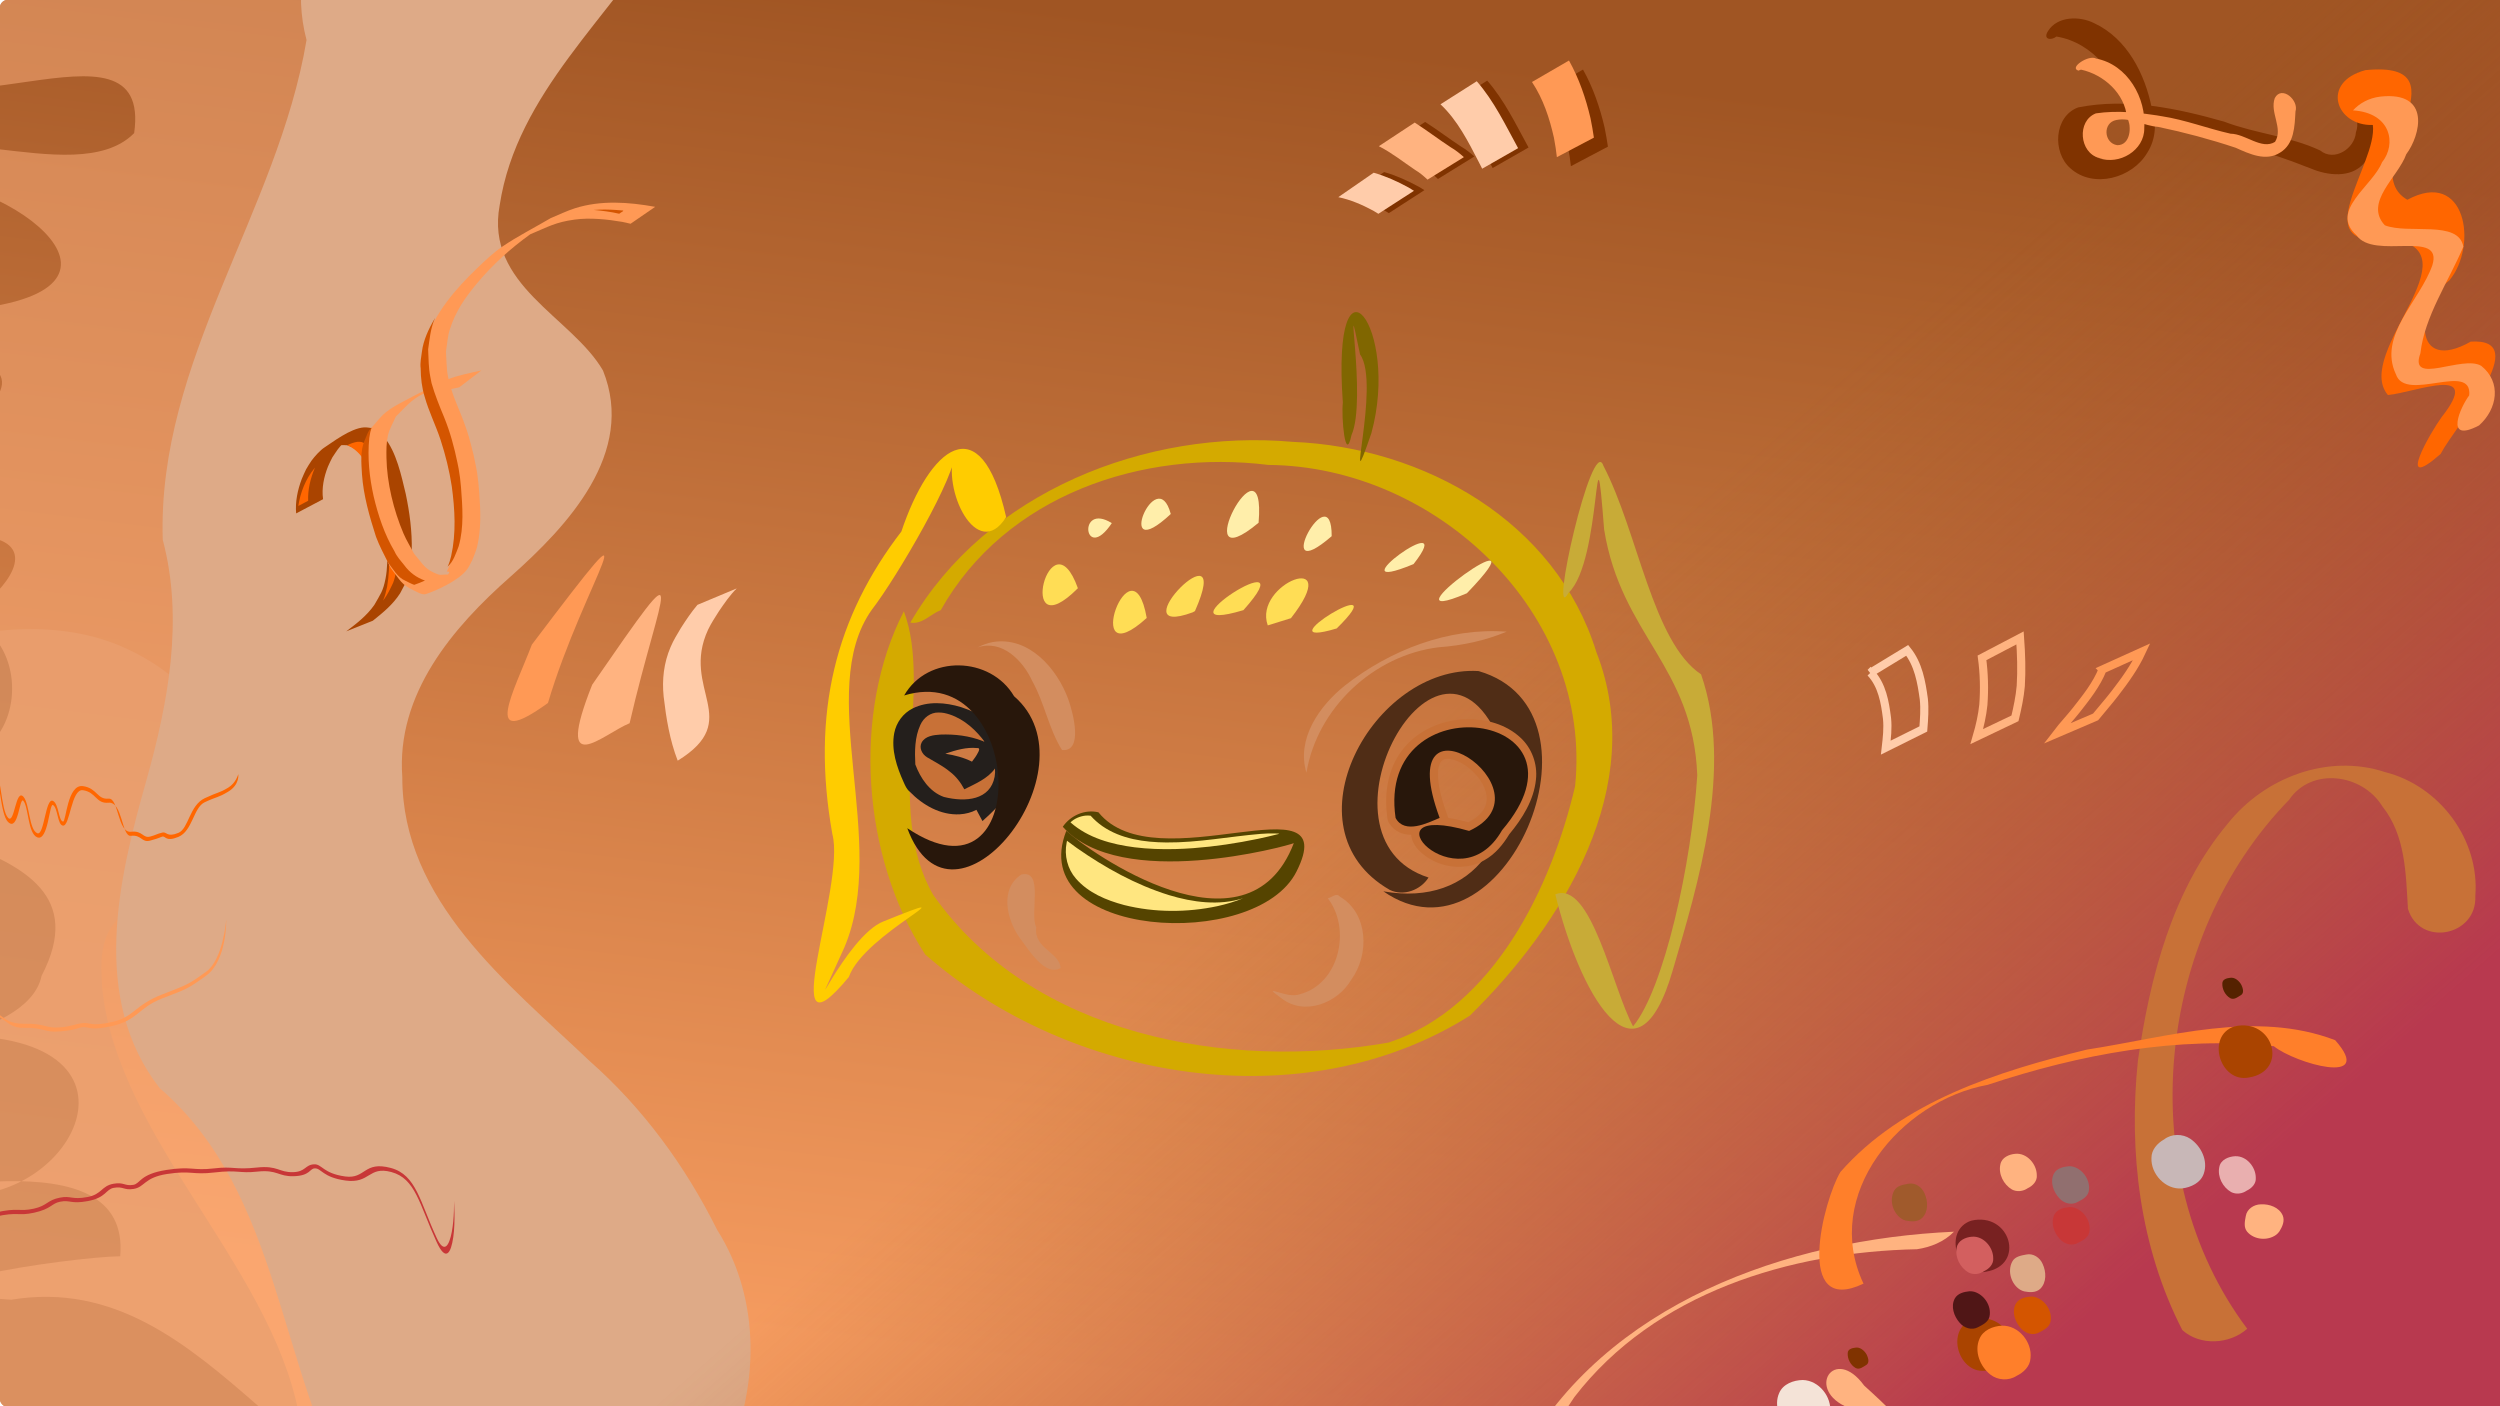 <?xml version="1.0" encoding="UTF-8" standalone="no"?>
<!-- Created with Inkscape (http://www.inkscape.org/) -->

<svg
   version="1.1"
   id="svg898"
   width="614.4"
   height="345.6"
   viewBox="0 0 614.4 345.6"
   xmlns:xlink="http://www.w3.org/1999/xlink"
   xmlns="http://www.w3.org/2000/svg"
   xmlns:svg="http://www.w3.org/2000/svg">
  <defs
     id="defs902">
    <linearGradient
       id="linearGradient27998">
      <stop
         style="stop-color:#a05523;stop-opacity:0"
         offset="0"
         id="stop27994" />
      <stop
         style="stop-color:#b8394f;stop-opacity:1"
         offset="1"
         id="stop27996" />
    </linearGradient>
    <linearGradient
       id="linearGradient11952">
      <stop
         style="stop-color:#a05523;stop-opacity:1;"
         offset="0"
         id="stop11948" />
      <stop
         style="stop-color:#f59b5f;stop-opacity:1"
         offset="1"
         id="stop11950" />
    </linearGradient>
    <linearGradient
       xlink:href="#linearGradient11952"
       id="linearGradient11954"
       x1="323.594"
       y1="9.987"
       x2="282.33"
       y2="339.435"
       gradientUnits="userSpaceOnUse" />
    <linearGradient
       xlink:href="#linearGradient27998"
       id="linearGradient27864"
       x1="524.773"
       y1="108.842"
       x2="647.379"
       y2="177.98"
       gradientUnits="userSpaceOnUse"
       gradientTransform="matrix(2.024,0,0,1,-631.401,0)" />
    <clipPath
       clipPathUnits="userSpaceOnUse"
       id="clipPath913">
      <use
         x="0"
         y="0"
         xlink:href="#g909"
         id="use915" />
    </clipPath>
    <clipPath
       clipPathUnits="userSpaceOnUse"
       id="clipPath1045">
      <rect
         style="opacity:0.5;fill:#a05a2c"
         id="rect1047"
         width="616.49"
         height="345.92"
         x="-0.076"
         y="-0.08"
         ry="2.073" />
    </clipPath>
  </defs>
  <g
     id="g904">
    <g
       id="g1019"
       clip-path="url(#clipPath1045)">
      <rect
         style="opacity:1;mix-blend-mode:normal;fill:url(#linearGradient11954);fill-opacity:1;stroke:none"
         id="rect8500"
         width="616.49"
         height="345.92"
         x="-0.076"
         y="-0.08" />
      <path
         style="opacity:0.76;fill:#d38d5f;fill-opacity:1;stroke:none;stroke-width:1"
         d="m 43.584,395.348 c -52.551,-21.986 -81.283,-60.175 -91.292,-98.215 -11.588,-43.566 -5.29,-88.539 12.805,-131.068 16.689,-9.453 42.952,-15.955 63.744,-7.639 32.788,13.625 33.838,45.95 7.416,63.002 -12.177,4.438 -11.609,13.28 -11.159,21.14 3.675,38.191 44.031,70.58 48.927,108.603 2.364,16.849 -9.406,33.577 -30.442,44.177 z"
         id="path29199-8" />
      <path
         id="path29199"
         style="opacity:0.5;fill:#ffb380;fill-opacity:1;stroke:none;stroke-width:1"
         d="M 121.789,-59.529 C 66.156,-44.374 18.948,-9.691 -33.673,12.621 -18.316,37.945 37.537,0.36 32.971,32.718 c -14.734,14.898 -55.601,-8.476 -59.563,11.902 21.556,-5.165 66.884,24.427 23.295,30.911 -19.431,-3.115 -42.11,9.829 -9.659,10.983 46.985,8.23 -47.847,37.245 -2.098,45.509 44.781,-4.801 -4.133,34.05 -7.818,20.405 37.728,-10.992 32.193,51.966 -3.849,29.012 -23.319,29.946 57.561,18.781 36.941,58.379 -3.494,17.02 -48.22,17.228 -13.045,15.105 44.757,4.718 13.03,50.942 -19.289,35.8 -13.662,-9.462 -56.311,8.099 -22.18,4.786 20.976,-1.334 76.458,-16.979 73.838,13.231 -12.194,0.147 -67.302,8.155 -26.78,10.679 50.642,-8.367 71.461,60.011 120.651,55.132 47.368,-9.738 54.255,-72.31 23.896,-103.877 -17.509,-33.361 -66.494,-50.65 -65.812,-92.026 4.882,-38.131 47.254,-60.532 46.923,-100.474 -25.533,-24.403 -29.048,-70.003 2.758,-90.744 12.39,-14.891 11.461,-40.169 -9.392,-46.962 z" />
      <path
         style="fill:#deaa87;stroke:none;stroke-width:1px;stroke-linecap:butt;stroke-linejoin:miter;stroke-opacity:1"
         d="m 164.066,-18.656 c -13.905,22.836 -37.033,41.444 -41.262,69.08 -3.664,19.697 17.654,27.391 25.383,40.626 8.147,20.256 -8.701,38.229 -22.679,50.62 -14.335,12.613 -28.143,28.924 -26.639,49.287 -0.062,30.454 25.973,50.717 46.047,69.809 13.146,11.602 23.55,25.853 31.312,41.455 22.134,34.873 -2.904,89.497 -45.139,91.691 -18.202,1.371 -35.489,-8.909 -43.915,-24.912 -18.996,-32.416 -17.899,-75.662 -47.944,-101.594 -17.044,-21.928 -10.199,-51.141 -3.289,-75.488 5.392,-19.18 9.267,-39.638 4.057,-59.268 C 38.587,88.613 68.239,52.105 75.336,9.828 69.055,-13.703 85.011,-39.394 108.721,-44.506 c 21.792,-6.218 46.376,4.776 55.345,25.85 z"
         id="path29086" />
      <g
         id="g911"
         clip-path="url(#clipPath913)">
        <g
           id="g909">
          <rect
             style="opacity:1;fill:url(#linearGradient27864);fill-opacity:1;stroke:none;stroke-width:1"
             id="rect27752"
             width="616.49"
             height="345.92"
             x="-0.076"
             y="-0.08"
             ry="0" />
        </g>
      </g>
      <path
         style="fill:#d4aa00;fill-opacity:1;fill-rule:nonzero;stroke:none"
         id="path1021"
         d="m 231.196,149.953 c 15.909,-28.301 49.552,-39.536 80.512,-35.693 41.286,0.326 79.753,36.526 75.384,78.974 -5.817,24.752 -19.885,54.319 -45.787,62.978 -39.617,6.947 -87.586,-1.65 -111.962,-36.281 -12.24,-21.226 -0.038,-50.793 -7.21,-69.69 -12.801,24.86 -10.334,60.447 5.24,84.325 35.582,31.208 92.968,40.794 133.835,15.055 22.887,-22.448 44.01,-56.487 31.095,-89.415 -9.908,-32.116 -42.431,-50.289 -74.579,-51.613 -36.015,-3.217 -75.376,12.261 -94.001,44.412 2.907,0.559 5.049,-2.169 7.474,-3.052 z" />
      <path
         id="path1025-6"
         style="fill:#241f1c;fill-opacity:1;fill-rule:nonzero;stroke:none"
         d="m 219.764,180.177 c -0.779,4.148 0.628,8.325 2.322,12.067 0.381,0.853 0.748,1.723 1.496,2.324 3.183,3.289 7.578,5.817 12.281,5.56 1.422,-0.089 2.841,-0.435 4.102,-1.109 0.495,0.922 0.991,1.845 1.486,2.767 2.602,-2.366 5.291,-4.815 6.786,-8.069 1.653,-3.337 1.671,-7.439 -0.098,-10.734 -2.427,-4.603 -7.08,-7.648 -11.94,-9.197 -3.83,-1.169 -8.205,-1.539 -11.886,0.309 -2.371,1.179 -4.059,3.489 -4.548,6.083 z m 12.708,5.001 c 2.446,-0.832 5.036,-1.595 7.645,-1.334 0.815,-0.078 0.499,0.636 0.25,1.082 -0.401,0.812 -0.936,1.548 -1.493,2.258 -2.048,-1.026 -4.295,-1.586 -6.546,-1.951 l 0.093,-0.035 z" />
      <path
         style="fill:#502d16;fill-opacity:1;fill-rule:nonzero;stroke:none"
         id="path1027"
         d="m 351.075,215.663 c -30.687,-9.817 2.666,-70.821 17.822,-32.86 5.41,22.342 -6.551,40.219 -28.923,36.251 29.342,20.417 57.47,-44.239 23.399,-54.134 -25.892,-1.563 -48.021,38.722 -21.852,53.766 3.36,1.661 7.624,0.067 9.554,-3.023 z" />
      <path
         id="path1029-9"
         style="fill:#c87137;fill-opacity:1;fill-rule:nonzero;stroke:none"
         d="m 360.516,176.746 c -6.157,0.095 -12.43,2.812 -16.105,7.865 -3.307,4.45 -4.203,10.262 -3.542,15.667 0.075,0.783 0.131,1.578 0.655,2.208 1.117,1.77 3.225,2.73 5.287,2.652 0.184,2.518 2.211,4.429 4.219,5.714 4.067,2.586 9.57,3.011 13.792,0.539 2.612,-1.45 4.561,-3.818 6.081,-6.341 3.212,-3.87 6.067,-8.388 6.578,-13.502 0.414,-3.796 -1.025,-7.74 -3.865,-10.309 -3.502,-3.237 -8.414,-4.569 -13.1,-4.494 z m -4.4,9.748 c 2.881,0.4 5.325,2.333 7.126,4.525 1.58,1.975 2.796,4.751 1.727,7.24 -0.787,1.768 -2.437,2.962 -4.114,3.819 -1.622,-0.448 -3.265,-0.826 -4.93,-1.076 -1.307,-3.713 -2.696,-7.56 -2.498,-11.557 0.082,-1.188 0.512,-2.81 1.936,-2.93 0.249,-0.042 0.502,-0.033 0.754,-0.021 z" />
      <path
         style="fill:#28170b;fill-opacity:1;fill-rule:nonzero;stroke:none"
         id="path1029"
         d="m 353.805,201.004 c -12.523,-33.935 28.768,-6.672 7.244,3.204 -26.869,-7.748 -2.72,18.855 8.093,-0.169 24.862,-29.241 -31.094,-36.776 -26.162,-3.018 2.197,4.09 7.92,1.221 10.825,-0.018 z" />
      <path
         style="fill:#554400;fill-opacity:1;fill-rule:nonzero;stroke:none"
         id="path1033"
         d="m 261.19,203.184 c 14.238,15.982 55.245,4.697 56.775,4.03 -11.446,29.919 -50.59,1.883 -55.914,-3.021 -10.359,26.368 46.751,29.82 56.606,9.941 11.746,-23.45 -34.571,2.994 -48.703,-14.499 -3.292,-0.805 -6.885,0.772 -8.763,3.548 z" />
      <path
         id="path1033-7"
         style="fill:#ffe680;fill-opacity:1;fill-rule:nonzero;stroke:none"
         d="m 266.785,200.443 c -1.352,0.139 -2.783,0.741 -3.701,1.668 4.326,3.839 10.133,5.401 15.747,6.121 3.306,0.41 6.645,0.513 9.973,0.434 1.385,-0.029 3.004,-0.128 4.475,-0.226 5.348,-0.401 10.662,-1.203 15.912,-2.296 1.561,-0.336 3.328,-0.734 4.956,-1.161 0.76,-0.154 -0.591,-0.128 -0.854,-0.155 -1.192,-0.034 -2.4,0.025 -3.49,0.106 -7.679,0.647 -15.367,2.172 -23.151,2.112 -5.435,-0.053 -11.155,-0.851 -15.725,-4.01 -1.059,-0.742 -2.036,-1.603 -2.895,-2.57 -0.414,-0.059 -0.832,-0.055 -1.248,-0.023 z m -4.65,6.656 c -0.621,3.1 0.197,6.452 2.297,8.836 3.025,3.485 7.473,5.325 11.838,6.487 7.49,1.876 15.416,1.875 22.955,0.268 2.151,-0.48 4.273,-1.107 6.315,-1.94 -5.957,1.89 -12.395,1.008 -18.265,-0.768 -8.153,-2.536 -15.701,-6.735 -22.676,-11.608 -0.799,-0.569 -1.592,-1.148 -2.369,-1.746 -0.031,0.158 -0.062,0.315 -0.094,0.473 z" />
      <path
         style="fill:#ffdd55;fill-opacity:1;fill-rule:nonzero;stroke:none"
         id="path1035"
         d="m 281.818,151.874 c -3.633,-20.81 -16.642,15.068 0,0 z" />
      <path
         style="fill:#ffdd55;fill-opacity:1;fill-rule:nonzero;stroke:none"
         id="path1037"
         d="m 293.671,150.18 c 10.063,-22.721 -19.479,7.287 -0.55,0.306 z" />
      <path
         style="fill:#ffdd55;fill-opacity:1;fill-rule:nonzero;stroke:none"
         id="path1039"
         d="m 305.587,149.948 c 16.514,-18.448 -22.98,6.895 0,0 z" />
      <path
         style="fill:#ffdd55;fill-opacity:1;fill-rule:nonzero;stroke:none"
         id="path1041"
         d="m 317.26,151.927 c 13.458,-17.194 -9.394,-8.562 -5.694,1.772 z" />
      <path
         style="fill:#ffdd55;fill-opacity:1;fill-rule:nonzero;stroke:none"
         id="path1043"
         d="m 328.508,154.447 c 15.777,-15.506 -19.38,5.812 0,0 z" />
      <path
         style="fill:#ffeeaa;fill-opacity:1;fill-rule:nonzero;stroke:none"
         id="path1045"
         d="m 360.5,145.799 c 21.414,-22.207 -23.06,9.853 0,0 z" />
      <path
         style="fill:#ffeeaa;fill-opacity:1;fill-rule:nonzero;stroke:none"
         id="path1047"
         d="m 347.392,138.632 c 11.877,-15.167 -20.85,8.622 0,0 z" />
      <path
         style="fill:#ffeeaa;fill-opacity:1;fill-rule:nonzero;stroke:none"
         id="path1049"
         d="m 327.275,131.775 c 0.069,-15.749 -15.533,13.398 0,0 z" />
      <path
         style="fill:#ffeeaa;fill-opacity:1;fill-rule:nonzero;stroke:none"
         id="path1051"
         d="m 309.31,128.472 c 2.001,-23.663 -18.416,15.351 0,0 z" />
      <path
         style="fill:#ffeeaa;fill-opacity:1;fill-rule:nonzero;stroke:none"
         id="path1053"
         d="m 287.727,126.319 c -3.5,-13.135 -14.351,13.387 0,0 z" />
      <path
         style="fill:#ffeeaa;fill-opacity:1;fill-rule:nonzero;stroke:none"
         id="path1055"
         d="m 273.238,128.563 c -8.555,-5.313 -6.824,10.19 0,0 z" />
      <path
         style="fill:#ffdd55;fill-opacity:1;fill-rule:nonzero;stroke:none"
         id="path1057"
         d="m 264.901,144.561 c -6.78,-18.993 -15.568,15.645 0,0 z" />
      <path
         style="fill:#c8ab37;fill-opacity:1;fill-rule:nonzero;stroke:none;stroke-width:0.703"
         id="path1063"
         d="m 385.496,145.674 c 8.276,-7.83 6.251,-47.34 8.736,-15.536 4.199,26.013 21.824,33.438 22.89,60.392 -1.403,21.746 -8.141,52.431 -15.777,61.704 -5.043,-9.27 -10.324,-36.014 -19.114,-32.44 5.748,23.477 19.809,50.24 28.917,18.472 6.083,-20.731 14.938,-49.432 6.908,-72.537 -11.937,-7.984 -15.447,-34.815 -24.011,-51.275 -2.723,-8.1 -13.592,40.275 -8.549,31.22 z" />
      <path
         style="fill:#ffcc00;fill-opacity:1;fill-rule:nonzero;stroke:none;stroke-width:0.862"
         id="path1065"
         d="m 247.272,127.072 c -6.337,-27.952 -18.924,-16.844 -25.745,3.544 -16.032,20.842 -22.302,44.523 -16.963,74.391 3.373,12.652 -14.65,57.714 4.045,35.101 3.751,-10.745 32.196,-23.229 8.587,-13.692 -9.506,3.564 -20.949,31.409 -9.702,6.455 11.088,-25.981 -7.447,-62.981 6.744,-82.996 6.197,-7.999 21.187,-33.717 20.433,-38.936 -3.43,9.196 5.486,27.472 12.601,16.134 z" />
      <path
         id="path1025"
         style="fill:#c87137;fill-opacity:1;fill-rule:nonzero;stroke:none"
         d="m 230.623,175.109 c -1.95,-0.045 -3.67,1.298 -4.432,3.037 -1.393,3.027 -1.41,6.463 -1.242,9.729 1.26,3.361 3.497,6.722 7.015,7.98 5.421,1.369 11.399,0.746 12.479,-4.965 0.111,-0.669 0.138,-1.351 0.088,-2.027 -1.823,2.538 -4.841,3.748 -7.537,5.115 -0.891,-1.672 -2.053,-3.204 -3.578,-4.349 -1.707,-1.422 -3.715,-2.393 -5.601,-3.535 -1.188,-0.718 -1.998,-2.275 -1.319,-3.599 0.872,-1.629 2.94,-1.855 4.599,-1.966 3.532,-0.13 7.145,0.29 10.446,1.596 0.843,0.511 -0.047,-0.407 -0.243,-0.708 -2.356,-2.918 -5.523,-5.431 -9.267,-6.194 -0.466,-0.072 -0.935,-0.132 -1.408,-0.113 z" />
      <path
         style="fill:#28170b;fill-opacity:1;fill-rule:nonzero;stroke:none"
         id="path1023"
         d="m 222.203,170.918 c 29.5,-9.024 32.058,53.697 0.768,32.617 11.087,30.063 46.854,-14.637 26.249,-32.43 -5.777,-9.827 -21.224,-10.323 -27.017,-0.188 z" />
      <path
         style="fill:#806600;fill-opacity:1;fill-rule:nonzero;stroke:none;stroke-width:0.587"
         id="path1067"
         d="m 332.134,106.953 c 3.929,-8.699 -2.228,-40.994 2.109,-19.856 5.246,7.176 -4.397,40.304 2.78,19.378 7.149,-26.038 -9.867,-47.796 -7.006,-7.515 -0.414,3.438 0.603,15.202 2.117,7.993 z" />
      <path
         style="fill:#aa4400;fill-opacity:1;fill-rule:nonzero;stroke:none"
         id="path12483"
         d="m 79.398,122.684 c -0.385,-2.679 0.207,-5.502 1.195,-7.998 0.309,-0.781 0.724,-1.515 1.086,-2.273 1.169,-1.728 1.456,-2.373 2.99,-3.787 0.549,-0.506 2.438,-1.702 1.77,-1.37 -10.31,5.117 -4.113,2.379 -2.69,2.17 0.524,-0.077 1.06,-5.8e-4 1.59,-8.7e-4 0.512,0.223 1.063,0.374 1.537,0.669 2.174,1.35 3.45,3.946 4.397,6.203 1.382,3.293 1.618,4.778 2.525,8.304 0.996,4.515 1.573,9.153 1.358,13.786 -0.06,1.294 -0.159,2.595 -0.416,3.865 -0.636,3.152 -1.199,3.661 -2.736,6.399 -1.851,2.66 -4.367,4.598 -6.923,6.513 0,0 6.542,-2.612 6.542,-2.612 v 0 c 2.504,-1.991 4.961,-4.003 6.709,-6.741 1.484,-2.887 1.997,-3.346 2.551,-6.617 0.217,-1.284 0.279,-2.593 0.308,-3.895 0.105,-4.669 -0.518,-9.339 -1.474,-13.897 -1.073,-4.456 -2.281,-10.322 -5.302,-13.961 -1.015,-1.222 -1.839,-1.516 -3.183,-2.257 -0.576,-0.051 -1.151,-0.187 -1.728,-0.153 -3.419,0.202 -8.019,3.845 -9.706,4.898 -1.088,0.679 -2.519,2.291 -3.25,3.297 -0.493,0.678 -0.888,1.422 -1.332,2.134 -0.354,0.789 -0.757,1.557 -1.063,2.366 -1.01,2.671 -1.627,5.595 -1.376,8.453 0,0 6.619,-3.494 6.619,-3.494 z" />
      <path
         id="path12483-5"
         style="fill:#ff6600;fill-opacity:1;fill-rule:nonzero;stroke:none"
         d="m 87.851,108.583 c -0.866,0.113 -1.81,0.474 -2.512,0.842 3.047,1.264 4.794,4.321 6.034,7.215 1.564,3.516 2.433,7.286 3.22,11.037 1.008,5.421 1.481,11.033 0.546,16.498 -0.245,1.162 -0.521,2.328 -1.006,3.416 1.082,-1.332 1.777,-2.869 2.495,-4.387 0.666,-1.752 0.883,-3.641 0.974,-5.503 0.006,-0.338 0.035,-1.121 0.036,-1.628 0.008,-4.839 -0.712,-9.745 -1.838,-14.39 -0.993,-3.955 -1.907,-8.128 -4.471,-11.41 -0.633,-0.766 -1.537,-1.32 -2.46,-1.635 -0.337,-0.046 -0.678,-0.102 -1.018,-0.055 z m -10.646,6.592 c -2.124,2.612 -3.381,5.863 -3.895,9.172 0.807,-0.426 1.613,-0.852 2.42,-1.277 -0.107,-2.791 0.583,-5.563 1.668,-8.119 -0.065,0.075 -0.129,0.15 -0.193,0.225 z" />
      <path
         style="fill:#ff9955;fill-opacity:1;fill-rule:nonzero;stroke:none"
         id="path12485"
         d="m 161.016,50.832 c -6.49,-1.175 -13.332,-1.679 -19.719,0.351 -2.037,0.647 -3.96,1.61 -5.94,2.415 -3.978,2.342 -8.121,4.424 -11.934,7.025 -2.277,1.553 -4.279,3.485 -6.269,5.393 -5.051,4.844 -10.292,10.865 -12.458,17.666 -0.572,1.796 -0.665,3.712 -0.997,5.568 0.253,4.719 4e-5,5.106 1.251,9.534 0.746,2.641 1.97,5.238 2.925,7.801 1.552,4.165 1.391,3.985 2.569,8.364 0.303,1.523 0.676,3.033 0.909,4.568 0.818,5.387 1.258,12.599 -0.268,17.896 -0.307,1.066 -0.856,2.046 -1.285,3.07 2.672,-0.393 -4.831,4.779 -3.365,3.889 1.365,-0.828 3.311,-1.295 3.903,-2.778 0.329,-0.824 -1.797,-0.104 -2.629,-0.412 -3.314,-1.225 -3.573,-2.332 -5.927,-5.087 -0.874,-1.665 -1.884,-3.265 -2.622,-4.995 -2.42,-5.674 -4.081,-12.453 -4.184,-18.638 -0.03,-1.828 -0.039,-3.691 0.368,-5.474 0.37,-1.622 1.287,-3.069 1.931,-4.604 3.033,-2.982 4.198,-4.738 8.372,-6.288 0.458,-0.17 -1.276,1.251 -0.787,1.237 1.526,-0.046 2.903,-0.95 4.378,-1.344 1.191,-0.319 2.409,-0.529 3.613,-0.793 0,0 5.478,-4.166 5.478,-4.166 v 0 c -2.333,0.523 -6.151,1.282 -8.272,2.21 -3.594,1.572 -7.084,3.38 -10.549,5.22 -1.624,0.862 -3.277,1.721 -4.704,2.88 -1.357,1.102 -2.38,2.561 -3.571,3.842 -0.588,1.586 -1.442,3.098 -1.763,4.759 -0.609,3.151 -0.079,8.607 0.446,11.632 0.376,2.165 0.92,4.301 1.512,6.418 1.788,6.4 1.835,5.891 4.575,11.563 2.41,3.113 2.477,4.06 5.905,5.654 0.876,0.407 1.874,1.063 2.795,0.771 2.083,-0.661 7.936,-3.165 10.081,-6.031 0.547,-0.731 0.887,-1.597 1.331,-2.395 0.377,-1.051 0.866,-2.068 1.131,-3.152 1.034,-4.23 0.872,-8.816 0.547,-13.113 -0.125,-1.65 -0.269,-3.302 -0.512,-4.939 -0.23,-1.552 -0.604,-3.079 -0.907,-4.618 -1.115,-4.276 -1.033,-4.412 -2.539,-8.474 -0.907,-2.446 -2.198,-5.164 -2.937,-7.672 -1.281,-4.34 -1.02,-4.581 -1.297,-9.214 0.31,-1.786 0.381,-3.63 0.929,-5.357 1.425,-4.495 3.751,-7.861 6.763,-11.456 3.813,-4.551 8.198,-8.521 13.017,-11.982 4.509,-1.886 6.196,-2.965 10.951,-3.618 3.686,-0.506 7.999,-0.065 11.672,0.569 0.686,0.118 1.357,0.309 2.035,0.463 0,0 6.048,-4.159 6.048,-4.159 z" />
      <path
         id="path12485-6"
         style="fill:#d45500;fill-opacity:1;fill-rule:nonzero;stroke:none"
         d="m 147.523,51.508 c -0.544,0.024 -1.089,0.034 -1.631,0.086 2.108,0.198 4.221,0.451 6.285,0.934 0.287,-0.292 1.664,-0.865 0.614,-0.813 -1.75,-0.171 -3.51,-0.245 -5.268,-0.207 z m -40.68,26.773 c -1.476,2.481 -2.81,5.353 -3.148,8.123 -0.165,1.378 -0.497,2.744 -0.31,4.137 0.023,2.366 0.282,4.734 0.991,6.999 1.006,3.599 2.708,6.953 3.876,10.498 1.228,3.742 2.175,7.583 2.775,11.477 0.763,5.68 1.112,11.537 -0.159,17.171 -0.21,0.891 -0.477,1.769 -0.867,2.599 1.452,-1.312 2.029,-3.264 2.723,-5.031 1.34,-4.729 0.938,-9.718 0.568,-14.555 -0.132,-1.501 -0.297,-3.002 -0.572,-4.484 -0.056,-0.289 -0.198,-1.022 -0.298,-1.491 -0.783,-3.806 -1.803,-7.573 -3.276,-11.175 -1.143,-2.758 -2.28,-5.546 -3.088,-8.388 -0.091,-0.466 -0.161,-0.955 -0.294,-1.506 -0.462,-2.233 -0.429,-4.532 -0.546,-6.796 0.368,-2.474 0.563,-5.01 1.566,-7.335 0.023,-0.097 0.254,-0.593 0.061,-0.242 z M 91.234,105.184 c -0.893,0.822 -1.138,2.049 -1.648,3.111 -1.094,2.62 -0.777,5.54 -0.624,8.301 0.375,5.239 1.838,10.319 3.438,15.296 0.815,2.204 1.942,4.28 2.981,6.38 1.275,1.598 2.257,3.598 4.235,4.447 0.755,0.35 1.417,0.76 2.183,1.01 0.9,-0.298 1.775,-0.665 2.641,-1.051 -2.03,-0.694 -3.808,-2.013 -5.068,-3.749 -0.869,-1.099 -1.844,-2.123 -2.412,-3.423 -2.475,-4.168 -4.018,-8.816 -5.129,-13.514 -1.048,-4.693 -1.564,-9.555 -1.076,-14.353 0.117,-0.884 0.295,-1.764 0.605,-2.602 l -0.065,0.076 z" />
      <path
         style="fill:#803300;fill-opacity:1;fill-rule:nonzero;stroke:none"
         id="path12487"
         d="m 505.381,8.981 c 9.076,1.472 15.507,9.894 17.236,18.531 0.948,3.314 2.122,7.721 -0.912,10.331 -2.382,2.275 -6.465,1.822 -8.337,-0.862 -2.199,-2.611 -1.028,-7.118 2.328,-8.112 4.679,-1.818 9.457,0.534 14.065,1.417 12.95,2.805 25.805,6.214 38.133,11.123 4.141,1.743 9.858,2.468 13.117,-1.322 4.68,-5.292 5.31,-13.033 3.696,-19.65 -1.254,-4.056 -7.327,-3.544 -7.46,0.793 -0.731,3.926 3.225,7.336 1.75,11.265 -0.279,4.06 -5.342,7.307 -8.788,4.489 -7.501,-3.522 -15.93,-4.145 -23.63,-7.094 -11.571,-3.289 -23.839,-5.865 -35.844,-3.495 -5.964,2.193 -6.393,11.055 -1.934,14.951 5.661,5.127 15.271,2.439 18.926,-3.828 2.082,-3.229 2.36,-7.338 1.107,-10.92 -1.688,-8.418 -6.062,-17.126 -14.188,-20.91 -3.553,-1.789 -9.023,-1.75 -11.327,1.954 -1.327,2.071 0.765,2.396 2.063,1.338 z" />
      <path
         style="fill:#ff6600;fill-opacity:1;fill-rule:nonzero;stroke:none;stroke-width:1"
         id="path12780"
         d="m 599.796,111.567 c 3.918,-7.404 23.029,-28.603 7.415,-27.61 -14.336,8.1 -13.768,-8.575 -5.253,-15.053 7.121,-8.542 4.05,-27.608 -10.327,-19.809 -13.311,-7.637 15.799,-34.441 -10.312,-31.857 -11.133,2.982 -7.208,13.799 1.832,13.473 1.244,9.598 -17.261,30.94 4.223,27.978 21.998,2.78 -9.232,27.996 -0.525,38.393 6.808,-0.635 23.642,-7.77 13.16,5.49 -2.519,3.437 -11.598,18.976 -0.214,8.995 z" />
      <path
         style="fill:#ff9955;fill-opacity:1;fill-rule:nonzero;stroke:none;stroke-width:1"
         id="path12487-2"
         d="m 511.423,17.111 c 5.614,1.216 10.785,5.87 11.305,11.793 1.294,2.219 0.813,6.841 -2.397,6.778 -3.317,-0.498 -3.64,-5.541 -0.224,-6.191 3.48,-0.717 6.79,1.441 10.268,1.692 6.452,1.343 12.837,3.055 19.076,5.138 3.353,1.501 7.454,3.449 10.936,1.162 3.473,-2.109 3.546,-6.489 3.749,-10.084 0.892,-2.771 -3.383,-6.498 -5.083,-3.293 -1.3,3.551 2.135,7.4 0.062,10.757 -3.28,2.044 -7.231,-1.97 -10.924,-2.003 -5.663,-1.273 -11.127,-3.405 -16.892,-4.293 -5.332,-0.886 -10.85,-1.51 -16.215,-0.705 -4.728,1.827 -4.082,9.72 0.785,10.944 4.883,1.911 11.182,-1.855 11.104,-7.257 0.57,-7.464 -4.129,-15.705 -11.844,-17.155 -1.739,-1.026 -6.752,2.238 -4.345,2.964 z" />
      <path
         style="fill:#c83737;fill-opacity:1;fill-rule:nonzero;stroke:none"
         id="path12489"
         d="m 111.582,295.156 c 0,0 0.086,4.299 -0.546,7.597 -0.651,3.397 -1.854,5.461 -3.696,1.508 -4.145,-8.891 -5.004,-15.541 -11.295,-17.226 -3.351,-0.897 -4.883,-0.199 -6.218,0.634 -1.335,0.834 -2.479,1.806 -5.003,1.459 -5.427,-0.746 -5.705,-3.068 -7.605,-2.989 -2.273,0.094 -2.063,1.847 -5.194,1.931 -3.505,0.094 -3.716,-1.698 -8.889,-1.136 -5.543,0.602 -5.66,-0.37 -10.544,0.212 -5.254,0.626 -5.398,-0.6 -11.664,0.375 -6.634,1.032 -6.405,3.391 -8.192,3.673 -2.157,0.34 -2.253,-0.738 -4.859,-0.273 -2.975,0.532 -2.815,2.6 -6.378,3.262 -3.933,0.73 -4.004,-0.398 -6.786,0.15 -3.153,0.62 -3.082,1.978 -6.403,2.708 -3.693,0.812 -3.734,-0.361 -9.48,0.97 -6.117,1.417 -6.096,3.4 -10.269,4.069 -4.553,0.729 -4.546,1.171 -7.09,2.362 -2.921,1.367 -2.882,-0.96 -3.772,-0.575 -1.265,0.548 -1.411,1.405 -1.411,1.405 0,0 -0.131,0.253 1.394,-0.405 1.902,-0.821 1.847,1.47 3.767,0.575 2.301,-1.073 2.301,-1.593 7.109,-2.362 5.179,-0.829 5.167,-2.882 10.302,-4.069 5.507,-1.273 5.54,-0.104 9.487,-0.97 4.32,-0.948 4.256,-2.282 6.425,-2.708 2.539,-0.499 2.602,0.626 6.788,-0.15 4.557,-0.845 4.41,-2.906 6.403,-3.262 2.364,-0.422 2.45,0.652 4.857,0.273 2.777,-0.437 2.562,-2.793 8.222,-3.673 6.028,-0.937 6.162,0.281 11.667,-0.375 5.875,-0.699 5.986,0.283 10.546,-0.212 4.931,-0.535 5.125,1.237 8.88,1.136 4.129,-0.111 3.931,-1.878 5.209,-1.931 1.652,-0.069 1.907,2.208 7.582,2.989 6.054,0.834 5.586,-3.61 11.237,-2.093 5.97,1.602 6.852,7.831 11.157,17.226 2.253,4.916 3.507,2.748 4.08,-1.231 0.548,-3.807 0.183,-8.874 0.183,-8.874 z" />
      <path
         style="fill:#ff9955;fill-opacity:1;fill-rule:nonzero;stroke:none"
         id="path12491"
         d="m 55.737,213.937 c 0,0 -0.022,4.529 -0.022,4.529 0,0 0.022,-4.529 0.022,-4.529 z m -0.138,12.053 c 0,0 -0.751,9.811 -4.922,12.813 -4.508,3.245 -4.539,3.147 -10.866,5.611 -6.731,2.622 -6.912,5.527 -12.064,6.707 -5.533,1.267 -5.457,0.098 -7.415,0.323 -2.336,0.269 -2.369,0.772 -5.595,1.042 -3.603,0.302 -3.516,-1.001 -8.859,-0.89 -5.718,0.119 -5.478,-3.719 -10.528,-3.791 -5.425,-0.077 -5.338,-1.568 -11.808,-2.016 -6.844,-0.474 -7.1,3.892 -8.946,3.744 -2.219,-0.177 -2.106,-2.051 -4.78,-2.406 -3.347,-0.445 -3.6,3.686 -6.947,3.241 -4.021,-0.534 -3.878,-2.889 -6.706,-3.553 -3.198,-0.751 -3.385,2.422 -6.759,1.615 -3.743,-0.896 -3.569,-3.925 -9.344,-6.329 -6.142,-2.557 -6.4,2.61 -10.552,0.472 -4.459,-2.296 -4.24,-13.384 -4.24,-13.384 0,0 -0.5,11.967 4.189,14.384 5.122,2.64 5.394,-2.621 10.553,-0.472 5.526,2.302 5.345,5.374 9.333,6.329 4.358,1.044 4.551,-2.134 6.762,-1.615 2.58,0.606 2.432,2.986 6.7,3.553 3.346,0.444 3.606,-3.686 6.953,-3.241 2.425,0.322 2.308,2.209 4.775,2.406 2.84,0.227 3.106,-4.149 8.953,-3.744 6.22,0.431 6.131,1.935 11.805,2.016 6.049,0.086 5.804,3.889 10.521,3.791 5.093,-0.106 5.003,1.213 8.857,0.89 4.232,-0.355 4.268,-0.889 5.597,-1.042 1.706,-0.196 1.626,1.002 7.415,-0.323 6.17,-1.413 6.362,-4.483 12.076,-6.707 6.074,-2.364 6.104,-2.181 10.876,-5.611 5.211,-3.746 4.967,-13.813 4.967,-13.813 z M -66.221,175.565 c 0,0 -0.612,-1.919 -4.561,3.203 -4.509,5.849 -4.148,5.129 -6.737,8.968 -1.339,1.985 -1.712,12.525 -2.134,22.183 -0.425,9.719 -0.901,18.739 -1.337,17.992 -0.594,-1.017 -0.784,-9.247 -1.009,-17.099 -0.226,-7.89 -0.497,-15.516 -0.497,-15.516 0,0 0.214,7.774 0.405,15.862 0.19,8.048 0.366,16.534 1.076,17.753 0.921,1.582 1.678,-7.813 2.118,-17.898 0.438,-10.034 0.552,-20.99 1.422,-22.277 2.364,-3.497 1.996,-2.811 6.752,-8.968 4.885,-6.322 4.502,-4.203 4.502,-4.203 z" />
      <path
         style="fill:#ffb380;fill-opacity:1;fill-rule:nonzero;stroke:none;opacity:1"
         id="path12493"
         d="m 480.206,302.704 c -40.879,1.835 -85.685,17.549 -106.371,55.363 -10.096,12.754 -9.384,35.954 11.426,34.676 29.526,2.171 61.628,1.334 87.562,-14.567 11.503,-13.656 -4.816,-28.697 -14.693,-37.664 -7.314,-10.071 -14.649,1.141 -3.795,5.485 14.409,7.529 25.794,33.836 3.218,38.371 -25.879,5.844 -54.088,11.055 -79.797,1.573 -12.992,-12.747 1.6,-30.875 9.165,-42.601 19.726,-25.633 52.995,-35.708 84.188,-36.33 3.356,-0.491 6.708,-1.837 9.096,-4.306 z" />
      <path
         style="fill:#c87137;fill-opacity:1;fill-rule:nonzero;stroke:none;stroke-width:1"
         id="path12495"
         d="m 552.275,326.555 c -28.657,-38.189 -22.61,-96.253 10.281,-129.976 5.535,-8.183 18.037,-6.38 22.888,1.53 5.765,7.183 5.816,16.614 6.331,25.238 2.908,9.489 17.034,6.685 16.556,-3.133 1.136,-13.831 -8.745,-27.064 -22.142,-30.452 -14.04,-4.639 -29.633,1.281 -38.655,12.605 -13.637,16.251 -19.121,37.64 -22.11,58.227 -2.361,22.488 0.477,46.003 10.901,66.278 4.381,3.96 11.645,3.523 15.95,-0.316 z" />
      <path
         style="fill:#ff7f2a;fill-opacity:1;fill-rule:nonzero;stroke:none;stroke-width:1"
         id="path12497"
         d="m 457.976,315.468 c -10.332,-21.824 9.087,-44.948 30.528,-48.863 22.44,-7.454 46.771,-12.074 70.318,-9.485 5.195,4.202 25.142,9.917 15.065,-1.49 -19.673,-7.499 -41.061,-0.753 -61.009,2.319 -21.83,5.328 -45.366,12.725 -60.578,30.078 -4.113,6.806 -11.583,35.676 5.676,27.44 z" />
      <path
         style="fill:#ff6600;fill-opacity:1;fill-rule:nonzero;stroke:none"
         id="path12499"
         d="m 58.558,190.249 c 0,0 -0.556,2.18 -2.492,3.337 -2.317,1.384 -2.305,0.971 -5.728,2.572 -3.803,1.779 -3.973,7.486 -6.483,8.523 -2.89,1.194 -2.842,-0.345 -3.946,-0.074 -1.482,0.364 -1.489,0.579 -2.982,0.983 -1.871,0.505 -1.808,-1.519 -4.726,-1.178 -3.295,0.385 -3.036,-8.378 -5.509,-8.137 -2.849,0.277 -2.771,-2.563 -6.284,-3.074 -3.887,-0.565 -4.153,8.801 -4.908,8.708 -1.128,-0.139 -1.005,-4.333 -2.482,-5.08 -1.846,-0.934 -2.13,8.64 -3.841,7.951 -2.081,-0.839 -1.888,-7.335 -3.431,-8.981 -1.907,-2.034 -2.159,6.728 -3.71,5.235 -1.915,-1.844 -1.645,-11.365 -4.679,-18.893 -3.39,-8.408 -3.786,8.643 -5.694,3.053 -2.259,-6.617 -1.873,-27.884 -3.197,-39.225 -0.841,-7.202 -1.31,-5.413 -1.591,-2.13 -0.285,3.326 -0.402,8.276 -0.521,7.608 -0.295,-1.657 -0.216,-24.882 -0.537,-46.983 -0.319,-22.003 -0.991,-43.176 -1.347,-40.238 -0.474,3.919 -0.289,24.227 -0.211,42.788 0.079,18.797 0.05,36.555 0.05,36.555 0,0 0.286,-19.262 0.313,-38.686 0.027,-19.424 -0.209,-39.01 -0.13,-39.656 0.238,-1.962 0.836,18.685 1.145,40.401 0.306,21.493 0.333,44.726 0.706,46.819 1.176,6.611 1.372,-11.858 2.114,-5.478 1.089,9.357 0.693,31.924 3.183,39.225 2.84,8.328 3.254,-9.113 5.695,-3.053 2.796,6.941 2.515,16.815 4.672,18.893 2.521,2.429 2.776,-6.234 3.712,-5.235 1.3,1.387 1.1,8.042 3.428,8.981 2.698,1.088 2.984,-8.386 3.844,-7.951 1.229,0.623 1.102,4.911 2.48,5.08 1.751,0.215 2.021,-9.128 4.911,-8.708 3.264,0.475 3.183,3.375 6.283,3.074 3.476,-0.338 3.214,8.405 5.506,8.137 2.668,-0.312 2.602,1.752 4.726,1.178 2.502,-0.676 2.508,-0.866 2.982,-0.983 0.853,-0.209 0.803,1.373 3.946,0.074 3.524,-1.456 3.696,-7.218 6.486,-8.523 3.17,-1.483 3.158,-1.036 5.729,-2.572 2.953,-1.764 2.52,-4.337 2.52,-4.337 z M -6.271,40.229 c 0,0 -0.469,0.527 -2.268,9.551 -1.067,5.354 -1.738,2.851 -2.298,-0.181 -0.563,-3.047 -1.024,-6.651 -1.651,-3.576 -0.784,3.846 -0.852,14.049 -0.774,23.16 0.079,9.152 0.308,17.332 0.308,17.332 0,0 0.009,-9.007 0.045,-18.447 0.036,-9.405 0.103,-19.348 0.449,-21.044 0.518,-2.539 0.923,1.347 1.484,4.394 0.558,3.032 1.284,5.272 2.464,-0.638 2.685,-13.44 2.242,-10.551 2.242,-10.551 z" />
      <path
         style="fill:#803300;fill-opacity:1;fill-rule:nonzero;stroke:none"
         id="path12784-3"
         d="m 331.468,48.292 c 3.024,0.633 5.856,1.856 8.564,3.311 0.428,0.26 0.856,0.521 1.283,0.781 0,0 8.749,-5.652 8.749,-5.652 v 0 c -0.444,-0.271 -0.888,-0.542 -1.332,-0.814 -2.736,-1.492 -5.567,-2.779 -8.572,-3.635 0,0 -8.693,6.008 -8.693,6.008 z" />
      <path
         style="fill:#ffccaa;fill-opacity:1;fill-rule:nonzero;stroke:none"
         id="path12784"
         d="m 328.902,48.453 c 3.024,0.633 5.856,1.856 8.564,3.311 0.428,0.26 0.856,0.521 1.283,0.781 0,0 8.749,-5.652 8.749,-5.652 v 0 c -0.444,-0.271 -0.888,-0.542 -1.332,-0.814 -2.736,-1.492 -5.567,-2.779 -8.572,-3.635 0,0 -8.693,6.008 -8.693,6.008 z" />
      <path
         style="fill:#803300;fill-opacity:1;fill-rule:nonzero;stroke:none"
         id="path12786-7"
         d="m 341.433,35.769 c 3.182,1.619 5.993,3.861 8.94,5.857 1.12,0.647 2.084,1.486 3.023,2.362 0,0 8.935,-5.529 8.935,-5.529 v 0 c -1.004,-0.904 -2.052,-1.745 -3.229,-2.421 -2.995,-1.966 -5.843,-4.142 -8.856,-6.078 0,0 -8.812,5.81 -8.812,5.81 z" />
      <path
         style="fill:#ffb380;fill-opacity:1;fill-rule:nonzero;stroke:none"
         id="path12786"
         d="m 338.867,35.93 c 3.182,1.619 5.993,3.861 8.94,5.857 1.12,0.647 2.084,1.486 3.023,2.362 0,0 8.935,-5.529 8.935,-5.529 v 0 c -1.004,-0.904 -2.052,-1.745 -3.229,-2.421 -2.995,-1.966 -5.843,-4.142 -8.856,-6.078 0,0 -8.812,5.81 -8.812,5.81 z" />
      <path
         style="fill:#803300;fill-opacity:1;fill-rule:nonzero;stroke:none"
         id="path12788-3"
         d="m 356.577,25.467 c 4.201,3.945 6.817,9.176 9.431,14.226 0.273,0.536 0.546,1.071 0.819,1.607 2.943,-1.684 5.886,-3.368 8.829,-5.051 -3.095,-5.647 -5.892,-11.558 -10.164,-16.444 -2.972,1.888 -5.944,3.775 -8.916,5.663 z" />
      <path
         style="fill:#ffccaa;fill-opacity:1;fill-rule:nonzero;stroke:none"
         id="path12788"
         d="m 354.011,25.628 c 4.201,3.945 6.817,9.176 9.431,14.226 0.273,0.536 0.546,1.071 0.819,1.607 2.943,-1.684 5.886,-3.368 8.829,-5.051 -3.095,-5.647 -5.892,-11.558 -10.164,-16.444 -2.972,1.888 -5.944,3.775 -8.916,5.663 z" />
      <path
         style="fill:#803300;fill-opacity:1;fill-rule:nonzero;stroke:none"
         id="path12790-2"
         d="m 379.945,22.368 c 2.777,4.17 4.318,8.897 5.407,13.741 0.552,3.249 0.32,1.671 0.711,4.733 0,0 9.1,-4.8 9.1,-4.8 v 0 c -0.487,-3.076 -0.212,-1.487 -0.832,-4.766 -1.163,-4.949 -2.801,-9.73 -5.29,-14.186 0,0 -9.095,5.278 -9.095,5.278 z" />
      <path
         style="fill:#ff9955;fill-opacity:1;fill-rule:nonzero;stroke:none"
         id="path12790"
         d="m 376.498,20.15 c 2.777,4.17 4.318,8.897 5.407,13.741 0.552,3.249 0.32,1.671 0.711,4.733 0,0 9.1,-4.8 9.1,-4.8 v 0 c -0.487,-3.076 -0.212,-1.487 -0.832,-4.766 -1.163,-4.949 -2.801,-9.73 -5.29,-14.186 0,0 -9.095,5.278 -9.095,5.278 z" />
      <path
         style="fill:none;fill-opacity:1;fill-rule:nonzero;stroke:#ffccaa;stroke-width:2"
         id="path12792"
         d="m 459.698,165.321 c 2.868,3.051 3.554,7.245 4.057,11.246 0.247,2.402 -0.034,4.79 -0.305,7.172 0,0 9.226,-4.59 9.226,-4.59 v 0 c 0.193,-2.443 0.381,-4.891 0.123,-7.34 -0.578,-4.225 -1.329,-8.565 -4.076,-11.981 0,0 -9.025,5.493 -9.025,5.493 z" />
      <path
         style="fill:none;fill-opacity:1;fill-rule:nonzero;stroke:#ffb380;stroke-width:2"
         id="path12794"
         d="m 487.095,161.671 c 0.515,3.826 0.62,7.676 0.336,11.523 -0.271,2.658 -0.872,5.266 -1.618,7.826 0,0 9.385,-4.479 9.385,-4.479 v 0 c 0.63,-2.62 1.188,-5.265 1.426,-7.954 0.24,-3.942 0.108,-7.877 -0.178,-11.815 0,0 -9.351,4.899 -9.351,4.899 z" />
      <path
         style="fill:none;fill-opacity:1;fill-rule:nonzero;stroke:#ff9955;stroke-width:2"
         id="path12796"
         d="m 516.738,164.521 c -1.494,3.706 -3.998,6.854 -6.447,9.964 -1.557,1.984 -3.306,3.797 -4.835,5.801 0,0 9.556,-4.096 9.556,-4.096 v 0 c 1.551,-1.94 3.22,-3.781 4.728,-5.756 2.493,-3.231 4.89,-6.546 6.616,-10.265 0,0 -9.619,4.352 -9.619,4.352 z" />
      <path
         style="fill:#ffccaa;fill-opacity:1;fill-rule:nonzero;stroke:none"
         id="path12798"
         d="m 174.025,154.74 c 0.776,-1.626 1.729,-3.044 2.685,-4.561 1.34,-1.957 2.667,-3.903 4.352,-5.578 l -9.652,4.042 v 0 c -1.509,1.777 -2.8,3.713 -4.057,5.675 -0.985,1.668 -1.782,2.902 -2.552,4.701 -1.655,3.867 -2.134,7.984 -1.703,12.155 0.619,5.343 1.5,10.732 3.453,15.77 16.386,-10.098 0.634,-17.466 7.474,-32.204 z" />
      <path
         style="fill:#ffb380;fill-opacity:1;fill-rule:nonzero;stroke:none"
         id="path12800"
         d="m 154.734,177.738 c 7.628,-33.13 16.009,-45.982 -9.2,-9.456 -9.468,23.861 2.583,12.163 9.2,9.456 z" />
      <path
         style="fill:#ff9955;fill-opacity:1;fill-rule:nonzero;stroke:none"
         id="path12802"
         d="m 134.668,172.765 c 8.733,-29.512 28.147,-56.798 -3.957,-14.342 -4.419,11.553 -12.616,26.303 3.957,14.342 z" />
      <path
         style="fill:#ff9955;fill-opacity:1;fill-rule:nonzero;stroke:none;stroke-width:1"
         id="path16727"
         d="m 578.269,27.127 c 9.358,0.585 10.78,8.252 7.125,12.784 -2.289,5.806 -13.001,11.879 -6.267,17.899 4.286,6.219 21.409,-1.618 18.648,7.369 -3.087,8.84 -13.457,17.327 -8.948,26.818 2.346,7.053 18.814,-3.244 18.008,5.162 -2.054,2.713 -6.378,12.024 2.412,7.396 4.52,-4.032 5.586,-10.635 0.534,-14.649 -4.594,-2.76 -17.921,5.072 -14.944,-3.078 1.042,-9.096 6.848,-17.504 10.557,-26.192 -1.155,-6.684 -13.498,-2.977 -19.302,-5.27 -5.213,-5.636 3.319,-11.893 5.269,-17.457 3.479,-4.635 6.202,-15.529 -6.341,-14.171 -2.982,0.352 -5.237,1.744 -6.752,3.393 z" />
      <path
         style="fill:#aa4400;fill-opacity:1;fill-rule:nonzero;stroke:none"
         id="use36325"
         d="m 484.875,324.241 c -7.064,2.36 -3.527,13.976 3.587,12.551 9.865,-1.594 6.021,-14.797 -3.587,-12.551 z" />
      <path
         style="fill:#782121;fill-opacity:1;fill-rule:nonzero;stroke:none"
         id="use36329"
         d="m 484.452,299.988 c -7.064,2.36 -3.527,13.976 3.587,12.551 9.865,-1.594 6.021,-14.797 -3.587,-12.551 z" />
      <path
         style="fill:#aa4400;fill-opacity:1;fill-rule:nonzero;stroke:none"
         id="use36351"
         d="m 549.112,252.255 c -7.064,2.36 -3.527,13.976 3.587,12.551 9.865,-1.594 6.021,-14.797 -3.587,-12.551 z" />
      <path
         id="use36321"
         style="fill:#f4e3d7;fill-opacity:1;fill-rule:nonzero;stroke:none"
         d="m 443.047,339.148 c -2.283,0.046 -4.861,0.973 -5.809,3.227 -1.342,3.064 0.123,6.725 2.602,8.75 1.801,1.423 4.476,1.685 6.425,0.403 1.734,-0.802 3.362,-2.292 3.505,-4.309 0.491,-3.893 -2.732,-7.977 -6.723,-8.07 z" />
      <path
         id="use36323"
         style="fill:#803300;fill-opacity:1;fill-rule:nonzero;stroke:none"
         d="m 455.957,331.201 c -0.79,0.093 -1.854,0.365 -1.867,1.352 -0.078,1.422 0.702,2.942 1.948,3.647 0.96,0.524 1.885,-0.329 2.681,-0.781 0.796,-0.578 0.387,-1.764 0.041,-2.498 -0.539,-0.965 -1.616,-1.947 -2.803,-1.719 z" />
      <path
         id="use36327"
         style="fill:#deaa87;fill-opacity:1;fill-rule:nonzero;stroke:none"
         d="m 497.463,317.371 c 1.322,0.263 2.863,0.362 3.936,-0.619 1.615,-1.573 1.502,-4.225 0.593,-6.135 -0.652,-1.546 -2.334,-2.689 -4.041,-2.298 -1.265,0.236 -2.775,0.48 -3.43,1.749 -1.226,2.321 -0.264,5.536 1.955,6.898 0.306,0.186 0.64,0.317 0.987,0.404 z" />
      <path
         id="use36331"
         style="fill:#ff7f2a;fill-opacity:1;fill-rule:nonzero;stroke:none"
         d="m 492.004,325.799 c -2.207,0.115 -4.665,1.079 -5.543,3.27 -1.314,3.077 0.166,6.743 2.679,8.74 1.82,1.435 4.515,1.603 6.462,0.321 1.717,-0.818 3.305,-2.339 3.416,-4.342 0.458,-3.96 -2.932,-8.104 -7.014,-7.988 z" />
      <path
         id="use36333"
         style="fill:#501616;fill-opacity:1;fill-rule:nonzero;stroke:none"
         d="m 484.01,317.342 c -1.341,0.134 -2.843,0.491 -3.582,1.74 -1.078,1.943 -0.226,4.406 1.153,5.969 1.061,1.309 2.999,1.975 4.544,1.12 1.132,-0.592 2.498,-1.228 2.809,-2.605 0.561,-2.573 -1.266,-5.382 -3.762,-6.104 -0.38,-0.098 -0.769,-0.143 -1.162,-0.121 z" />
      <path
         id="use36335"
         style="fill:#d45500;fill-opacity:1;fill-rule:nonzero;stroke:none"
         d="m 499.047,318.641 c -1.325,0.13 -2.813,0.449 -3.581,1.66 -1.137,1.879 -0.333,4.319 0.963,5.905 1.042,1.348 2.98,2.148 4.583,1.311 1.193,-0.609 2.654,-1.283 2.928,-2.751 0.49,-2.575 -1.363,-5.368 -3.882,-6.022 -0.331,-0.084 -0.671,-0.116 -1.012,-0.102 z" />
      <path
         id="use36337"
         style="fill:#d35f5f;fill-opacity:1;fill-rule:nonzero;stroke:none"
         d="m 484.623,303.936 c -1.59,0.116 -3.433,0.929 -3.735,2.668 -0.496,2.352 0.823,4.905 2.851,6.105 1.243,0.669 2.79,0.463 3.92,-0.337 1.229,-0.569 2.327,-1.732 2.195,-3.179 -0.007,-2.7 -2.404,-5.492 -5.232,-5.257 z" />
      <path
         id="use36339"
         style="fill:#c83737;fill-opacity:1;fill-rule:nonzero;stroke:none"
         d="m 508.582,296.652 c -1.354,0.128 -2.877,0.474 -3.631,1.732 -1.099,1.983 -0.208,4.498 1.228,6.066 1.094,1.305 3.082,1.887 4.599,0.964 1.094,-0.578 2.382,-1.207 2.677,-2.539 0.558,-2.597 -1.307,-5.445 -3.848,-6.118 -0.335,-0.081 -0.68,-0.121 -1.025,-0.105 z" />
      <path
         id="use36341"
         style="fill:#a05a2c;fill-opacity:1;fill-rule:nonzero;stroke:none"
         d="m 468.366,299.969 c 1.332,0.271 2.888,0.388 3.975,-0.598 1.609,-1.54 1.512,-4.156 0.648,-6.054 -0.632,-1.554 -2.283,-2.76 -4.005,-2.398 -1.285,0.238 -2.823,0.456 -3.502,1.744 -1.236,2.322 -0.28,5.55 1.946,6.914 0.292,0.177 0.608,0.307 0.938,0.393 z" />
      <path
         id="use36343"
         style="fill:#916f6f;fill-opacity:1;fill-rule:nonzero;stroke:none"
         d="m 508.441,286.613 c -1.383,0.129 -2.953,0.498 -3.679,1.819 -1.032,2.008 -0.119,4.494 1.336,6.045 1.098,1.263 3.048,1.803 4.536,0.899 1.1,-0.565 2.382,-1.218 2.681,-2.541 0.557,-2.601 -1.313,-5.458 -3.864,-6.12 -0.33,-0.082 -0.671,-0.117 -1.011,-0.103 z" />
      <path
         id="use36345"
         style="fill:#ffb380;fill-opacity:1;fill-rule:nonzero;stroke:none"
         d="m 495.309,283.557 c -1.556,0.125 -3.373,0.9 -3.697,2.6 -0.537,2.375 0.795,4.97 2.851,6.179 1.23,0.649 2.748,0.459 3.87,-0.321 1.247,-0.578 2.377,-1.76 2.228,-3.231 -0.016,-2.698 -2.43,-5.482 -5.252,-5.227 z" />
      <path
         id="use36347"
         style="fill:#c8b7b7;fill-opacity:1;fill-rule:nonzero;stroke:none"
         d="m 536.257,292.069 c 2.205,-0.269 4.6,-1.384 5.344,-3.638 1.107,-3.175 -0.644,-6.741 -3.303,-8.559 -1.917,-1.282 -4.614,-1.281 -6.45,0.155 -1.653,0.923 -3.119,2.543 -3.105,4.536 -0.19,3.983 3.457,7.865 7.514,7.506 z" />
      <path
         id="use36349"
         style="fill:#e9afaf;fill-opacity:1;fill-rule:nonzero;stroke:none"
         d="m 549.316,284.15 c -1.64,0.077 -3.587,0.875 -3.902,2.677 -0.497,2.374 0.844,4.959 2.916,6.139 1.226,0.62 2.714,0.424 3.82,-0.352 1.212,-0.568 2.342,-1.688 2.231,-3.128 0.026,-2.668 -2.276,-5.453 -5.064,-5.336 z" />
      <path
         id="use36353"
         style="fill:#ffb380;fill-opacity:1;fill-rule:nonzero;stroke:none"
         d="m 560.184,302.633 c 0.711,-1.14 1.361,-2.531 0.833,-3.883 -0.863,-2.053 -3.338,-2.899 -5.421,-2.772 -1.683,0.034 -3.404,1.15 -3.676,2.896 -0.228,1.257 -0.568,2.725 0.328,3.817 1.685,2.024 5.023,2.31 7.127,0.785 0.311,-0.24 0.585,-0.519 0.81,-0.842 z" />
      <path
         id="use36355"
         style="fill:#552200;fill-opacity:1;fill-rule:nonzero;stroke:none"
         d="m 548.033,240.311 c -0.804,0.086 -1.874,0.382 -1.873,1.381 -0.066,1.406 0.707,2.883 1.916,3.605 0.978,0.552 1.925,-0.32 2.736,-0.781 0.772,-0.577 0.36,-1.744 0.029,-2.467 -0.532,-0.978 -1.617,-1.96 -2.809,-1.738 z" />
      <path
         id="path44254"
         style="fill:#d38d5f;fill-opacity:1;fill-rule:nonzero;stroke:none"
         d="m 326.322,220.76 c 5.819,7.55 2.872,21.009 -6.846,23.576 -3.174,1.333 -10.213,-3.16 -4.497,1.046 5.674,4.352 13.772,1.105 17.099,-4.597 4.49,-6.158 4.28,-16.265 -2.809,-20.441 -0.857,-1.018 -1.98,0.25 -2.948,0.416 z m -75.283,-5.85 c -5.398,3.476 -3.649,10.915 -0.565,15.396 2.285,3.049 6.433,9.888 10.19,7.565 -0.319,-3.872 -6.678,-4.779 -5.995,-9.983 -1.691,-3.312 1.973,-14.218 -3.63,-12.977 z M 370.27,155.245 c -14.282,-1.086 -28.616,4.517 -39.756,13.236 -6.23,4.992 -11.965,13.063 -9.447,21.419 2.668,-15.944 16.559,-28.903 32.551,-30.833 5.698,-0.411 11.365,-1.613 16.652,-3.822 z m -130.011,3.865 c 6.018,-2.019 11.14,3.245 13.425,8.259 3.031,5.391 4.033,11.727 7.316,16.954 5.239,0.528 2.795,-8.944 1.554,-12.429 -2.746,-7.59 -9.692,-15.565 -18.552,-14.104 -1.307,0.245 -2.566,0.706 -3.743,1.321 z" />
    </g>
  </g>
</svg>
